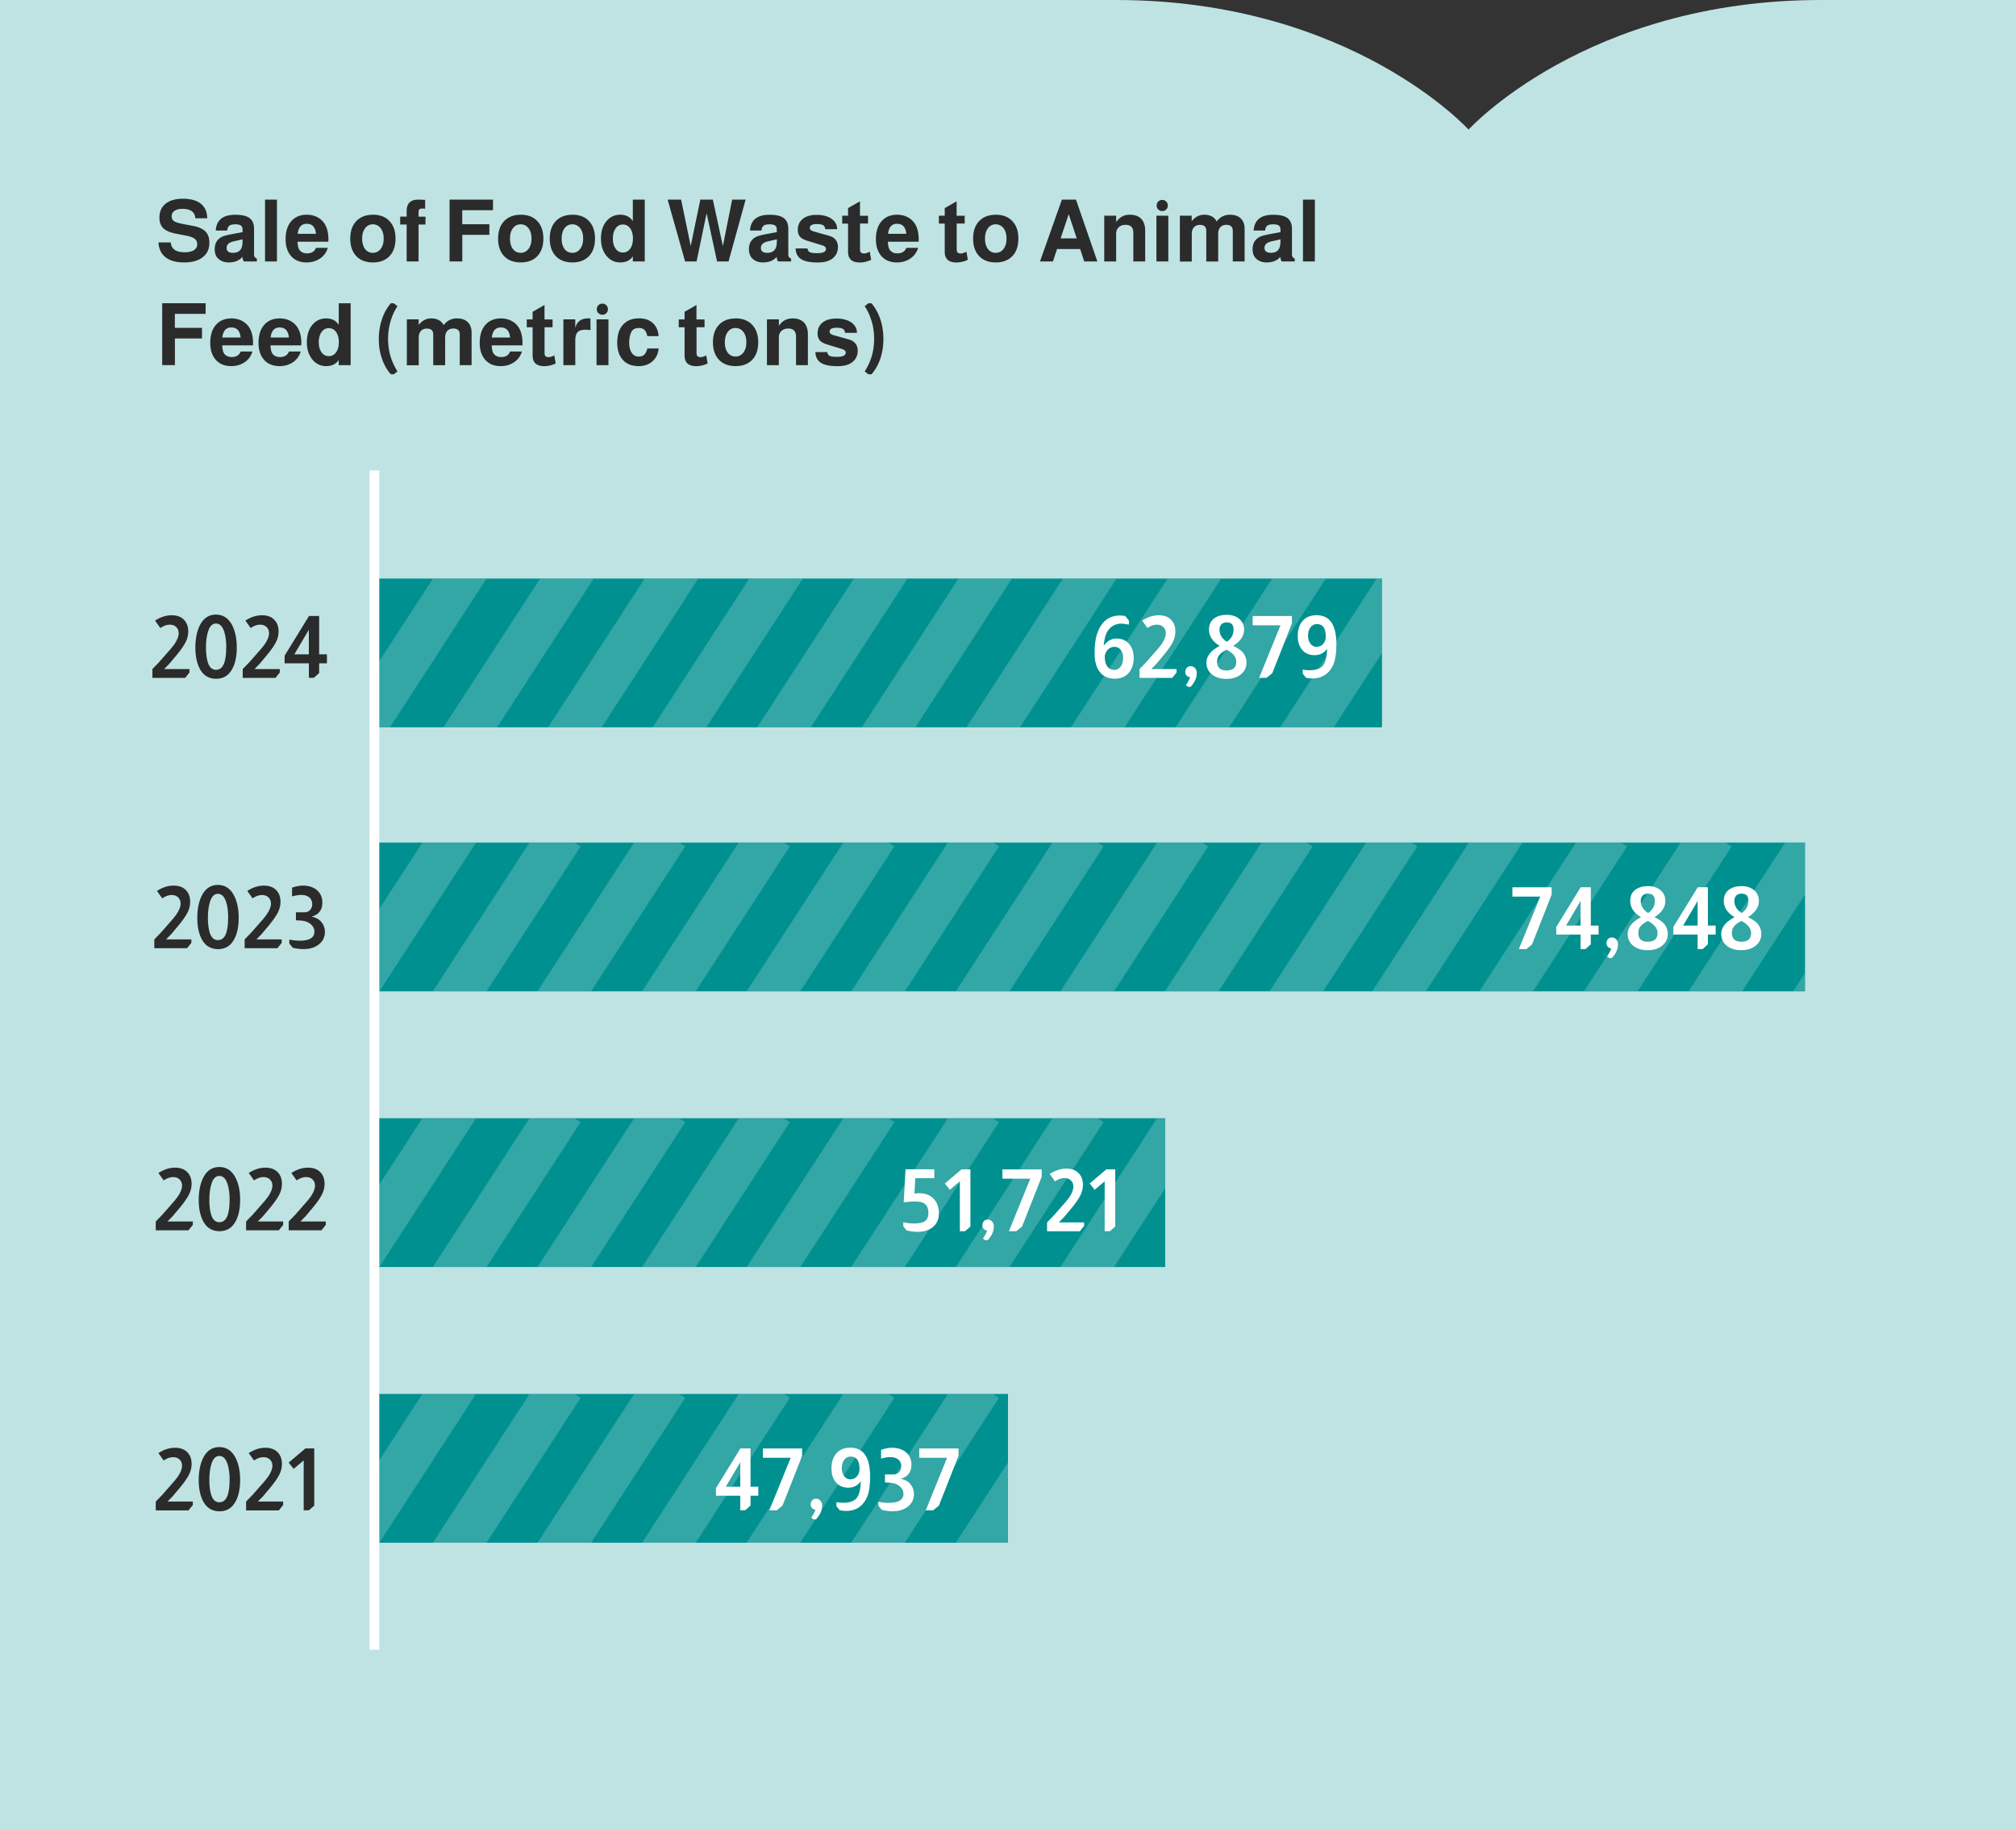 <svg xmlns="http://www.w3.org/2000/svg" id="Layer_1" data-name="Layer 1" viewBox="0 0 420 381.1"><rect x="0" y="0" width="420" height="381.1" fill="#333333" stroke="none"/><defs><clipPath id="clippath"><path d="M78.5 120.52h209.42v31H78.5z" class="cls-3"/></clipPath><clipPath id="clippath-1"><path d="M78 175.52h298.05v31H78z" class="cls-3"/></clipPath><clipPath id="clippath-2"><path d="M78 232.95h164.75v31H78z" class="cls-3"/></clipPath><clipPath id="clippath-3"><path d="M78 290.39h132.01v31H78z" class="cls-3"/></clipPath><style>.cls-2{fill:#fff}.cls-3{fill:none}.cls-5{opacity:.2}.cls-5,.cls-6{isolation:isolate}.cls-8{fill:#2b2b2b}.cls-11{fill:#009090}</style></defs><path d="M232.48 0H0v381.1h420V0h-40.67c-48.89 0-73.38 27-73.38 27S281.46 0 232.47 0" style="fill:#bfe3e3"/><path d="M287.92 120.52v31H78v-31h209.92ZM376.05 175.52v31H78v-31h298.05Z" class="cls-11"/><g style="clip-path:url(#clippath)"><g class="cls-5"><path d="m70.298 151.156 24.526-37.752 7.857 5.104-24.526 37.753z" class="cls-2"/></g><g class="cls-5"><path d="m92.086 151.98 24.526-37.752 7.858 5.104-24.526 37.753z" class="cls-2"/></g><g class="cls-5"><path d="m113.872 151.986 24.526-37.752 7.857 5.104-24.526 37.753z" class="cls-2"/></g><g class="cls-5"><path d="m135.662 151.984 24.527-37.753 7.857 5.105-24.526 37.752z" class="cls-2"/></g><g class="cls-5"><path d="m157.443 151.981 24.527-37.752 7.857 5.104-24.526 37.753z" class="cls-2"/></g><g class="cls-5"><path d="m179.229 151.987 24.526-37.753 7.857 5.105-24.526 37.753z" class="cls-2"/></g><g class="cls-5"><path d="m201.02 151.984 24.526-37.752 7.857 5.104-24.526 37.753z" class="cls-2"/></g><g class="cls-5"><path d="m222.81 151.982 24.527-37.753 7.857 5.105-24.526 37.753z" class="cls-2"/></g><g class="cls-5"><path d="m308.812 151.984 24.526-37.752 7.858 5.104-24.527 37.753z" class="cls-2"/></g><g class="cls-5"><path d="m244.596 151.988 24.526-37.753 7.858 5.105-24.527 37.752z" class="cls-2"/></g><g class="cls-5"><path d="m330.597 151.99 24.527-37.752 7.857 5.104-24.526 37.753z" class="cls-2"/></g><g class="cls-5"><path d="m266.387 151.985 24.526-37.753 7.857 5.105-24.526 37.753z" class="cls-2"/></g><g class="cls-5"><path d="m352.388 151.988 24.527-37.753 7.857 5.105-24.526 37.752z" class="cls-2"/></g><g class="cls-5"><path d="m287.387 151.985 24.526-37.753 7.858 5.105-24.526 37.753z" class="cls-2"/></g><g class="cls-5"><path d="m373.389 151.988 24.526-37.753 7.857 5.105-24.526 37.752z" class="cls-2"/></g></g><g style="clip-path:url(#clippath-1)"><g class="cls-5"><path d="m66.8 208.164 24.526-37.753 7.857 5.105-24.526 37.753z" class="cls-2"/></g><g class="cls-5"><path d="m88.578 208.978 24.526-37.752 7.858 5.104-24.526 37.753z" class="cls-2"/></g><g class="cls-5"><path d="m110.364 208.984 24.526-37.753 7.857 5.105-24.526 37.753z" class="cls-2"/></g><g class="cls-5"><path d="m132.154 208.982 24.527-37.753 7.857 5.104-24.526 37.753z" class="cls-2"/></g><g class="cls-5"><path d="m153.945 208.979 24.527-37.753 7.857 5.105-24.526 37.753z" class="cls-2"/></g><g class="cls-5"><path d="m175.73 208.985 24.527-37.753 7.857 5.105-24.526 37.752z" class="cls-2"/></g><g class="cls-5"><path d="m197.522 208.982 24.526-37.752 7.857 5.104-24.526 37.753z" class="cls-2"/></g><g class="cls-5"><path d="m219.312 208.98 24.527-37.753 7.857 5.105-24.526 37.752z" class="cls-2"/></g><g class="cls-5"><path d="m241.088 208.985 24.526-37.752 7.858 5.104-24.527 37.753z" class="cls-2"/></g><g class="cls-5"><path d="m262.879 208.983 24.526-37.753 7.857 5.105-24.526 37.753z" class="cls-2"/></g><g class="cls-5"><path d="m284.803 208.165 24.526-37.753 7.858 5.105-24.527 37.752z" class="cls-2"/></g><g class="cls-5"><path d="m306.591 208.989 24.527-37.753 7.857 5.105-24.526 37.752z" class="cls-2"/></g><g class="cls-5"><path d="m328.377 208.995 24.526-37.753 7.857 5.105-24.526 37.752z" class="cls-2"/></g><g class="cls-5"><path d="m350.168 208.992 24.526-37.753 7.857 5.105-24.526 37.753z" class="cls-2"/></g><g class="cls-5"><path d="m371.959 208.99 24.526-37.753 7.857 5.104-24.526 37.753z" class="cls-2"/></g></g><path d="M242.75 232.95v31H78v-31h164.75Z" class="cls-11"/><g style="clip-path:url(#clippath-2)"><g class="cls-5"><path d="m66.789 265.591 24.526-37.753 7.858 5.105-24.527 37.753z" class="cls-2"/></g><g class="cls-5"><path d="m88.578 266.415 24.526-37.752 7.857 5.104-24.526 37.753z" class="cls-2"/></g><g class="cls-5"><path d="m110.371 266.427 24.527-37.753 7.857 5.105-24.526 37.752z" class="cls-2"/></g><g class="cls-5"><path d="m132.162 266.424 24.526-37.753 7.858 5.105-24.526 37.753z" class="cls-2"/></g><g class="cls-5"><path d="m153.953 266.421 24.526-37.752 7.858 5.104-24.526 37.753z" class="cls-2"/></g><g class="cls-5"><path d="m175.729 266.427 24.526-37.752 7.857 5.104-24.526 37.753z" class="cls-2"/></g><g class="cls-5"><path d="m197.52 266.425 24.526-37.753 7.857 5.105-24.526 37.752z" class="cls-2"/></g><g class="cls-5"><path d="m219.31 266.422 24.527-37.753 7.857 5.105-24.526 37.753z" class="cls-2"/></g></g><path d="M210 290.39v31H78v-31h132Z" class="cls-11"/><g style="clip-path:url(#clippath-3)"><g class="cls-5"><path d="m66.788 323.028 24.527-37.753 7.857 5.105-24.526 37.753z" class="cls-2"/></g><g class="cls-5"><path d="m88.585 323.848 24.527-37.753 7.857 5.105-24.526 37.752z" class="cls-2"/></g><g class="cls-5"><path d="m110.37 323.864 24.527-37.753 7.857 5.105-24.526 37.752z" class="cls-2"/></g><g class="cls-5"><path d="m132.152 323.861 24.526-37.753 7.857 5.105-24.526 37.753z" class="cls-2"/></g><g class="cls-5"><path d="m153.942 323.858 24.527-37.752 7.857 5.104-24.526 37.753z" class="cls-2"/></g><g class="cls-5"><path d="m175.728 323.864 24.526-37.752 7.858 5.104-24.527 37.753z" class="cls-2"/></g><g class="cls-5"><path d="m197.519 323.862 24.526-37.753 7.857 5.105-24.526 37.752z" class="cls-2"/></g></g><path d="M76.98 98.02h2.04v245.64h-2.04z" class="cls-2"/><g class="cls-6"><path d="M32.99 244.37c1.14-.74 2.29-1.12 3.46-1.12s2.05.34 2.66 1.03c.54.59.81 1.37.81 2.36 0 .73-.17 1.45-.52 2.16s-.95 1.59-1.82 2.65c-.97 1.18-1.51 1.82-1.62 1.93l-1.06 1.08h5.27v.72l-.9 1.12h-6.82v-1.84l1.33-1.37 1.3-1.48c1-1.1 1.64-1.87 1.93-2.29.61-.88.92-1.65.92-2.32 0-.53-.17-.96-.51-1.29-.34-.33-.79-.5-1.34-.5-.65 0-1.31.23-1.98.7l-1.1-1.55ZM45.71 243.11c1.38.01 2.45.66 3.2 1.94.74 1.27 1.12 2.9 1.12 4.9s-.37 3.61-1.12 4.79c-.73 1.16-1.79 1.75-3.19 1.75s-2.53-.61-3.26-1.84c-.71-1.2-1.06-2.76-1.06-4.68s.35-3.59 1.06-4.86c.74-1.33 1.82-2 3.24-2Zm2.13 6.88c0-1.28-.13-2.36-.4-3.22-.36-1.19-.94-1.79-1.73-1.8-.71 0-1.24.47-1.58 1.42-.35.96-.52 2.15-.52 3.58 0 1.28.14 2.34.41 3.17.32.98.89 1.48 1.69 1.48 1.42 0 2.12-1.54 2.12-4.63ZM51.81 244.37c1.14-.74 2.29-1.12 3.46-1.12s2.05.34 2.66 1.03c.54.59.81 1.37.81 2.36 0 .73-.17 1.45-.52 2.16s-.95 1.59-1.82 2.65c-.97 1.18-1.51 1.82-1.62 1.93l-1.06 1.08h5.27v.72l-.9 1.12h-6.82v-1.84l1.33-1.37 1.3-1.48c1-1.1 1.64-1.87 1.93-2.29.61-.88.92-1.65.92-2.32 0-.53-.17-.96-.51-1.29-.34-.33-.79-.5-1.34-.5-.65 0-1.31.23-1.98.7l-1.1-1.55ZM60.69 244.37c1.14-.74 2.29-1.12 3.46-1.12s2.05.34 2.66 1.03c.54.59.81 1.37.81 2.36 0 .73-.17 1.45-.52 2.16-.35.71-.96 1.59-1.82 2.65-.97 1.18-1.51 1.82-1.62 1.93l-1.06 1.08h5.27v.72l-.9 1.12h-6.82v-1.84l1.33-1.37 1.3-1.48c1-1.1 1.64-1.87 1.93-2.29.61-.88.92-1.65.92-2.32 0-.53-.17-.96-.51-1.29s-.79-.5-1.34-.5c-.65 0-1.31.23-1.98.7l-1.1-1.55Z" class="cls-8"/></g><g class="cls-6"><path d="M32.99 302.72c1.14-.74 2.29-1.12 3.46-1.12s2.05.34 2.66 1.03c.54.59.81 1.37.81 2.36 0 .73-.17 1.45-.52 2.16s-.95 1.59-1.82 2.65c-.97 1.18-1.51 1.82-1.62 1.93l-1.06 1.08h5.27v.72l-.9 1.12h-6.82v-1.84l1.33-1.37 1.3-1.48c1-1.1 1.64-1.87 1.93-2.29.61-.88.92-1.65.92-2.32 0-.53-.17-.96-.51-1.29-.34-.33-.79-.5-1.34-.5-.65 0-1.31.23-1.98.7l-1.1-1.55ZM45.71 301.46c1.38.01 2.45.66 3.2 1.94.74 1.27 1.12 2.9 1.12 4.9s-.37 3.61-1.12 4.79c-.73 1.16-1.79 1.75-3.19 1.75s-2.53-.61-3.26-1.84c-.71-1.2-1.06-2.76-1.06-4.68s.35-3.59 1.06-4.86c.74-1.33 1.82-2 3.24-2Zm2.13 6.87c0-1.28-.13-2.36-.4-3.22-.36-1.19-.94-1.79-1.73-1.8-.71 0-1.24.47-1.58 1.42-.35.96-.52 2.15-.52 3.58 0 1.28.14 2.34.41 3.17.32.98.89 1.48 1.69 1.48 1.42 0 2.12-1.54 2.12-4.63ZM51.81 302.72c1.14-.74 2.29-1.12 3.46-1.12s2.05.34 2.66 1.03c.54.59.81 1.37.81 2.36 0 .73-.17 1.45-.52 2.16s-.95 1.59-1.82 2.65c-.97 1.18-1.51 1.82-1.62 1.93l-1.06 1.08h5.27v.72l-.9 1.12h-6.82v-1.84l1.33-1.37 1.3-1.48c1-1.1 1.64-1.87 1.93-2.29.61-.88.92-1.65.92-2.32 0-.53-.17-.96-.51-1.29-.34-.33-.79-.5-1.34-.5-.65 0-1.31.23-1.98.7l-1.1-1.55ZM65.47 301.74v11.92l-1.12.97h-1.08v-10.39L61.18 306l-1.04-1.31 3.49-2.95h1.84Z" class="cls-8"/></g><g class="cls-6"><path d="M32.69 185.61c1.14-.74 2.29-1.12 3.46-1.12s2.05.34 2.66 1.03c.54.59.81 1.37.81 2.36 0 .73-.17 1.45-.52 2.16s-.95 1.59-1.82 2.65c-.97 1.18-1.51 1.82-1.62 1.93l-1.06 1.08h5.27v.72l-.9 1.12h-6.82v-1.84l1.33-1.37 1.3-1.48c1-1.1 1.64-1.87 1.93-2.29.61-.88.92-1.65.92-2.32 0-.53-.17-.96-.51-1.29-.34-.33-.79-.5-1.34-.5-.65 0-1.31.23-1.98.7l-1.1-1.55ZM45.41 184.35c1.38.01 2.45.66 3.2 1.94.74 1.27 1.12 2.9 1.12 4.9s-.37 3.61-1.12 4.79c-.73 1.16-1.79 1.75-3.19 1.75s-2.53-.61-3.26-1.84c-.71-1.2-1.06-2.76-1.06-4.68s.35-3.59 1.06-4.86c.74-1.33 1.82-2 3.24-2Zm2.13 6.87c0-1.28-.13-2.36-.4-3.22-.36-1.19-.94-1.79-1.73-1.8-.71 0-1.24.47-1.58 1.42-.35.96-.52 2.15-.52 3.58 0 1.28.14 2.34.41 3.17.32.98.89 1.48 1.69 1.48 1.42 0 2.12-1.54 2.12-4.63ZM51.51 185.61c1.14-.74 2.29-1.12 3.46-1.12s2.05.34 2.66 1.03c.54.59.81 1.37.81 2.36 0 .73-.17 1.45-.52 2.16s-.95 1.59-1.82 2.65c-.97 1.18-1.51 1.82-1.62 1.93l-1.06 1.08h5.27v.72l-.9 1.12h-6.82v-1.84l1.33-1.37 1.3-1.48c1-1.1 1.64-1.87 1.93-2.29.61-.88.92-1.65.92-2.32 0-.53-.17-.96-.51-1.29-.34-.33-.79-.5-1.34-.5-.65 0-1.31.23-1.98.7l-1.1-1.55ZM60.82 184.92c.91-.29 1.66-.43 2.25-.43 1.26 0 2.26.33 3.01.99.72.64 1.08 1.48 1.08 2.54 0 1.55-.74 2.53-2.23 2.93.88.18 1.55.55 2.02 1.12.49.6.74 1.27.74 2.02 0 1.24-.52 2.19-1.55 2.86-.79.52-1.75.77-2.86.77-.78 0-1.55-.1-2.3-.29l-.7-.86v-.83c.84.16 1.56.23 2.16.23 2.04 0 3.06-.62 3.06-1.87 0-.65-.28-1.19-.85-1.64-.36-.28-.74-.46-1.14-.56-.4-.1-1.02-.16-1.86-.18v-1.67h1.82c.46 0 .83-.16 1.13-.48.3-.32.45-.72.45-1.2 0-.61-.21-1.09-.62-1.43s-.98-.51-1.7-.51c-.46 0-1.09.1-1.89.31v-1.82Z" class="cls-8"/></g><g class="cls-6"><path d="M32.29 129.29c1.14-.74 2.29-1.12 3.46-1.12s2.05.34 2.66 1.03c.54.59.81 1.37.81 2.36 0 .73-.17 1.45-.52 2.16s-.95 1.59-1.82 2.65c-.97 1.18-1.51 1.82-1.62 1.93l-1.06 1.08h5.27v.72l-.9 1.12h-6.82v-1.84l1.33-1.37 1.3-1.48c1-1.1 1.64-1.87 1.93-2.29.61-.88.92-1.65.92-2.32 0-.53-.17-.96-.51-1.29-.34-.33-.79-.5-1.34-.5-.65 0-1.31.23-1.98.7l-1.1-1.55ZM45.01 128.03c1.38.01 2.45.66 3.2 1.94.74 1.27 1.12 2.9 1.12 4.9s-.37 3.61-1.12 4.79c-.73 1.16-1.79 1.75-3.19 1.75s-2.53-.61-3.26-1.84c-.71-1.2-1.06-2.76-1.06-4.68s.35-3.59 1.06-4.86c.74-1.33 1.82-2 3.24-2Zm2.13 6.88c0-1.28-.13-2.36-.4-3.22-.36-1.19-.94-1.79-1.73-1.8-.71 0-1.24.47-1.58 1.42-.35.96-.52 2.15-.52 3.58 0 1.28.14 2.34.41 3.17.32.98.89 1.48 1.69 1.48 1.42 0 2.12-1.54 2.12-4.63ZM51.11 129.29c1.14-.74 2.29-1.12 3.46-1.12s2.05.34 2.66 1.03c.54.59.81 1.37.81 2.36 0 .73-.17 1.45-.52 2.16s-.95 1.59-1.82 2.65c-.97 1.18-1.51 1.82-1.62 1.93l-1.06 1.08h5.27v.72l-.9 1.12h-6.82v-1.84l1.33-1.37 1.3-1.48c1-1.1 1.64-1.87 1.93-2.29.61-.88.92-1.65.92-2.32 0-.53-.17-.96-.51-1.29-.34-.33-.79-.5-1.34-.5-.65 0-1.31.23-1.98.7l-1.1-1.55ZM66.49 128.32v7.99h1.62v1.87h-1.62v2.03l-1.1.99h-1.04v-3.02h-5.06v-1.58l5.09-8.28h2.11Zm-2.15 2.88-3.02 5.11h3.02v-5.11Z" class="cls-8"/></g><path d="M194.65 243.6v1.84h-3.96l-.18 3.22c.4-.06.72-.09.97-.09 1.37 0 2.42.43 3.17 1.3.64.74.95 1.72.95 2.93 0 1.3-.49 2.29-1.46 2.99-.78.55-1.76.83-2.95.83-.78 0-1.55-.1-2.3-.29l-.7-.85v-.85c.83.17 1.55.25 2.16.25 1.07 0 1.82-.14 2.27-.43.53-.34.79-.92.79-1.76s-.22-1.46-.67-1.84c-.44-.37-1.17-.56-2.18-.56-.42 0-1.08.05-1.98.14-.12.01-.22.02-.31.04l.38-6.88h5.99ZM202.17 243.6v11.92l-1.12.97h-1.08V246.1l-2.09 1.76-1.04-1.31 3.49-2.95h1.84ZM205.65 256.36c-.34-.05-.59-.19-.76-.41-.16-.18-.23-.42-.23-.72 0-.25.06-.47.18-.67.22-.34.53-.5.95-.5.36 0 .66.14.9.41.24.28.36.62.36 1.03 0 .98-.43 1.94-1.28 2.86h-.56l-.43-.34c.28-.4.47-.73.59-.99.13-.24.22-.46.27-.67ZM217.02 243.6v1.55l-4.09 10.37-1.19.97h-1.55l4.45-10.94h-5.8v-1.94h8.17ZM218.68 244.57c1.14-.74 2.29-1.12 3.46-1.12s2.05.34 2.66 1.03c.54.59.81 1.37.81 2.36 0 .73-.17 1.45-.52 2.16s-.95 1.59-1.82 2.65c-.97 1.18-1.51 1.82-1.62 1.93l-1.06 1.08h5.27v.72l-.9 1.12h-6.82v-1.84l1.33-1.37 1.3-1.48c1-1.1 1.64-1.87 1.93-2.29.61-.88.92-1.65.92-2.32 0-.53-.17-.96-.51-1.29-.34-.33-.79-.5-1.34-.5-.65 0-1.31.23-1.98.7l-1.1-1.55ZM232.34 243.6v11.92l-1.12.97h-1.08V246.1l-2.09 1.76-1.04-1.31 3.49-2.95h1.84ZM156.36 301.74v7.99h1.62v1.87h-1.62v2.03l-1.1.99h-1.04v-3.02h-5.06v-1.58l5.09-8.28h2.11Zm-2.14 2.88-3.02 5.11h3.02v-5.11ZM167.11 301.74v1.55l-4.09 10.37-1.19.97h-1.55l4.45-10.94h-5.8v-1.94h8.17ZM169.88 314.51c-.34-.05-.59-.19-.76-.41-.16-.18-.23-.42-.23-.72 0-.25.06-.47.18-.67.22-.34.53-.5.95-.5.36 0 .66.14.9.41.24.28.36.62.36 1.03 0 .98-.43 1.94-1.28 2.86h-.56l-.43-.34c.28-.4.47-.73.59-.99.13-.24.22-.46.27-.67ZM179.33 308.62c-.29.36-.59.64-.92.85-.48.3-1.04.45-1.67.45-1.2 0-2.12-.44-2.75-1.31-.52-.71-.77-1.6-.77-2.68 0-1.39.37-2.48 1.12-3.26.68-.72 1.62-1.08 2.81-1.08 2.75 0 4.12 2.01 4.12 6.03 0 1.49-.13 2.68-.39 3.58-.26.9-.69 1.66-1.29 2.27-.85.86-1.97 1.3-3.35 1.3-.32 0-.75-.05-1.28-.14l-.7-.86v-.85c.46.1.91.14 1.37.14 1.34 0 2.28-.32 2.82-.95.53-.64.83-1.79.89-3.47Zm-.27-2.61c0-1.72-.61-2.57-1.82-2.57-.56 0-1.02.22-1.36.67-.34.44-.51 1.03-.51 1.76 0 .67.17 1.22.5 1.66.34.43.76.65 1.28.65.55 0 1.01-.2 1.37-.61.36-.41.54-.92.54-1.55ZM183.54 302.03c.91-.29 1.66-.43 2.25-.43 1.26 0 2.26.33 3.01.99.72.64 1.08 1.48 1.08 2.54 0 1.55-.74 2.53-2.23 2.93.88.18 1.55.55 2.02 1.12.49.6.74 1.27.74 2.02 0 1.24-.52 2.19-1.55 2.86-.79.52-1.75.77-2.86.77-.78 0-1.55-.1-2.3-.29l-.7-.86v-.83c.84.16 1.56.23 2.16.23 2.04 0 3.06-.62 3.06-1.87 0-.65-.28-1.19-.85-1.64-.36-.28-.74-.46-1.14-.56-.4-.1-1.02-.16-1.86-.18v-1.67h1.82c.46 0 .83-.16 1.13-.48.3-.32.45-.72.45-1.2 0-.61-.21-1.09-.62-1.43s-.98-.51-1.7-.51c-.46 0-1.09.1-1.89.31v-1.82ZM199.69 301.74v1.55l-4.09 10.37-1.19.97h-1.55l4.45-10.94h-5.8v-1.94h8.17ZM323.26 184.83v1.55l-4.09 10.37-1.19.97h-1.55l4.45-10.94h-5.8v-1.94h8.17ZM331.42 184.83v7.99h1.62v1.87h-1.62v2.03l-1.1.99h-1.04v-3.02h-5.06v-1.58l5.09-8.28h2.11Zm-2.14 2.88-3.02 5.11h3.02v-5.11ZM335.68 197.59c-.34-.05-.59-.19-.76-.41-.16-.18-.23-.42-.23-.72 0-.25.06-.47.18-.67.22-.34.53-.5.95-.5.36 0 .66.14.9.41s.36.62.36 1.03c0 .98-.43 1.94-1.28 2.86h-.56l-.43-.34c.28-.4.47-.73.59-.99.13-.24.22-.46.27-.67ZM341.88 191.08c-1.5-.9-2.25-2.03-2.25-3.38 0-1.1.41-1.93 1.24-2.47.64-.42 1.45-.63 2.45-.63 1.1 0 1.99.29 2.66.88.65.56.97 1.31.97 2.23 0 1.29-.76 2.4-2.27 3.35.9.45 1.55.88 1.94 1.31.55.61.83 1.34.83 2.2 0 .93-.34 1.69-1.01 2.3-.79.72-1.85 1.08-3.19 1.08-1.24 0-2.24-.32-3.02-.95-.76-.61-1.13-1.44-1.13-2.47 0-1.33.92-2.48 2.77-3.46Zm1.42.77c-.73.38-1.25.76-1.54 1.13-.29.37-.44.84-.44 1.39 0 1.21.66 1.82 1.98 1.82s2.02-.6 2.02-1.8c0-1-.67-1.84-2.02-2.54Zm.05-1.64c.94-.63 1.4-1.48 1.4-2.54s-.49-1.51-1.46-1.51c-.44.01-.8.14-1.06.39-.28.29-.41.67-.41 1.15s.12.91.36 1.33c.24.43.63.82 1.17 1.17ZM355.81 184.83v7.99h1.62v1.87h-1.62v2.03l-1.1.99h-1.04v-3.02h-5.06v-1.58l5.09-8.28h2.11Zm-2.14 2.88-3.02 5.11h3.02v-5.11ZM361.37 191.08c-1.5-.9-2.25-2.03-2.25-3.38 0-1.1.41-1.93 1.24-2.47.64-.42 1.45-.63 2.45-.63 1.1 0 1.99.29 2.66.88.65.56.97 1.31.97 2.23 0 1.29-.76 2.4-2.27 3.35.9.45 1.55.88 1.94 1.31.55.61.83 1.34.83 2.2 0 .93-.34 1.69-1.01 2.3-.79.72-1.85 1.08-3.19 1.08-1.24 0-2.24-.32-3.02-.95-.76-.61-1.13-1.44-1.13-2.47 0-1.33.92-2.48 2.77-3.46Zm1.42.77c-.73.38-1.25.76-1.54 1.13-.29.37-.44.84-.44 1.39 0 1.21.66 1.82 1.98 1.82s2.02-.6 2.02-1.8c0-1-.67-1.84-2.02-2.54Zm.06-1.64c.94-.63 1.4-1.48 1.4-2.54s-.49-1.51-1.46-1.51c-.44.01-.8.14-1.06.39-.28.29-.41.67-.41 1.15s.12.91.36 1.33c.24.43.63.82 1.17 1.17ZM229.94 134.51c.76-1 1.64-1.49 2.65-1.49 1.21 0 2.14.44 2.79 1.31.54.71.81 1.6.81 2.68 0 1.39-.38 2.48-1.13 3.28-.7.73-1.64 1.1-2.83 1.1-1.51 0-2.63-.59-3.37-1.78-.54-.89-.81-2.02-.81-3.38v-.5c0-2.21.42-3.98 1.26-5.33.92-1.45 2.27-2.18 4.03-2.18.29 0 .65.04 1.08.11l.77.94v.85c-.06-.01-.17-.03-.32-.05-.58-.11-1.01-.16-1.31-.16-.74 0-1.41.23-2 .67-.59.45-1 1.06-1.24 1.83-.18.56-.31 1.27-.38 2.12Zm4.05 2.54c0-.7-.17-1.26-.51-1.68s-.79-.63-1.36-.62c-.52 0-.97.21-1.37.64-.4.43-.59.92-.59 1.49 0 .83.18 1.48.53 1.96.35.48.84.72 1.47.72.54 0 .98-.23 1.32-.7.34-.47.51-1.07.51-1.8ZM237.94 129.29c1.14-.74 2.29-1.12 3.46-1.12s2.05.34 2.66 1.03c.54.59.81 1.37.81 2.36 0 .73-.17 1.45-.52 2.16-.35.71-.95 1.59-1.82 2.65-.97 1.18-1.51 1.82-1.62 1.93l-1.06 1.08h5.27v.72l-.9 1.12h-6.82v-1.84l1.33-1.37 1.3-1.48c1-1.1 1.64-1.87 1.93-2.29.61-.88.92-1.65.92-2.32 0-.53-.17-.96-.51-1.29s-.79-.5-1.34-.5c-.65 0-1.31.23-1.98.7l-1.1-1.55ZM247.93 141.08c-.34-.05-.59-.19-.76-.41-.16-.18-.23-.42-.23-.72 0-.25.06-.47.18-.67.22-.34.53-.5.95-.5.36 0 .66.14.9.41.24.28.36.62.36 1.03 0 .98-.43 1.94-1.28 2.86h-.56l-.43-.34c.28-.4.47-.73.59-.99.13-.24.22-.46.27-.67ZM254.12 134.56c-1.5-.9-2.25-2.03-2.25-3.38 0-1.1.41-1.93 1.24-2.47.64-.42 1.45-.63 2.45-.63 1.1 0 1.99.29 2.66.88.65.56.97 1.31.97 2.23 0 1.28-.76 2.4-2.27 3.35.9.44 1.55.88 1.94 1.31.55.61.83 1.34.83 2.2 0 .92-.34 1.69-1.01 2.3-.79.72-1.85 1.08-3.19 1.08-1.24 0-2.24-.32-3.02-.95-.76-.61-1.13-1.43-1.13-2.47 0-1.33.92-2.48 2.77-3.46Zm1.42.78c-.73.38-1.25.76-1.54 1.13-.29.37-.44.83-.44 1.39 0 1.21.66 1.82 1.98 1.82s2.02-.6 2.02-1.8c0-1-.67-1.84-2.02-2.54Zm.05-1.64c.94-.64 1.4-1.48 1.4-2.54s-.49-1.51-1.46-1.51c-.44.01-.8.14-1.06.4-.28.29-.41.67-.41 1.15s.12.91.36 1.33c.24.43.63.82 1.17 1.17ZM269.15 128.32v1.55l-4.09 10.37-1.19.97h-1.55l4.45-10.94h-5.8v-1.94h8.17ZM276.47 135.19c-.29.36-.59.64-.92.85-.48.3-1.04.45-1.67.45-1.2 0-2.12-.44-2.75-1.31-.52-.71-.77-1.6-.77-2.68 0-1.39.37-2.48 1.12-3.26.68-.72 1.62-1.08 2.81-1.08 2.75 0 4.12 2.01 4.12 6.03 0 1.49-.13 2.68-.39 3.58-.26.9-.69 1.66-1.29 2.27-.85.86-1.97 1.3-3.35 1.3-.32 0-.75-.05-1.28-.14l-.7-.86v-.85c.46.1.91.14 1.37.14 1.34 0 2.28-.32 2.82-.95.53-.64.83-1.79.89-3.47Zm-.27-2.61c0-1.72-.61-2.57-1.82-2.57-.56 0-1.02.22-1.36.67-.34.44-.51 1.03-.51 1.76 0 .67.17 1.22.5 1.66.34.43.76.65 1.28.65.55 0 1.01-.2 1.37-.61.36-.41.54-.92.54-1.55Z" class="cls-2"/><g class="cls-6"><path d="M43.17 45.47h-2.48c-.08-1.31-.98-1.96-2.7-1.96-.68 0-1.23.14-1.63.41-.4.28-.6.65-.6 1.12s.17.8.5 1.03c.34.23.98.43 1.94.61l2.02.38c1.19.23 2.05.62 2.59 1.17s.81 1.33.81 2.34c0 1.38-.53 2.43-1.58 3.15-.91.64-2.14.95-3.69.95-1.76 0-3.11-.41-4.03-1.22-.8-.71-1.24-1.69-1.31-2.95h2.57c.1 1.37 1.06 2.05 2.9 2.05.82 0 1.46-.15 1.92-.44s.69-.7.69-1.21-.18-.89-.55-1.17-.99-.5-1.88-.67l-1.8-.34c-1.31-.24-2.24-.62-2.8-1.14-.56-.52-.84-1.27-.84-2.26 0-1.33.49-2.34 1.46-3.02.84-.6 1.98-.9 3.42-.9 1.74 0 3.05.4 3.92 1.19.76.7 1.14 1.66 1.15 2.9ZM53.51 53.84v.63h-2.7c-.18-.23-.28-.55-.29-.97-.66.78-1.62 1.17-2.88 1.17-.92 0-1.67-.28-2.23-.85-.46-.46-.68-1.09-.68-1.89 0-1.2.48-2.05 1.44-2.56.41-.22 1.22-.43 2.43-.65l1.94-.36-.02-.68c-.01-.64-.49-.95-1.44-.95-.61 0-1.04.09-1.29.28-.25.19-.4.53-.46 1.02h-2.38c.14-2.2 1.5-3.29 4.07-3.29 1.42 0 2.44.25 3.06.76.56.48.85 1.21.85 2.18v5.33c0 .43.19.71.58.85Zm-2.97-3.98-1.82.41c-.52.12-.9.29-1.15.52-.24.23-.36.51-.36.85 0 .68.44 1.03 1.33 1.03 1.28 0 1.94-.7 1.98-2.11l.02-.7ZM57.7 41.58v12.89h-2.48V41.58h2.48ZM68.39 50.35h-6.41c.04.77.16 1.31.36 1.64.35.53.89.79 1.64.79.92 0 1.54-.38 1.86-1.15h2.45c-.28.94-.81 1.68-1.61 2.22s-1.73.82-2.8.82c-1.45 0-2.57-.49-3.35-1.46-.68-.85-1.03-1.97-1.03-3.37 0-1.69.44-3 1.33-3.92.78-.79 1.81-1.19 3.08-1.19.97 0 1.82.24 2.56.72.73.48 1.25 1.15 1.57 2.02.25.67.38 1.48.38 2.43 0 .12 0 .27-.02.45Zm-2.57-1.64c-.12-1.39-.76-2.09-1.93-2.09-1.09 0-1.71.7-1.87 2.09h3.8ZM77.68 44.73c1.57 0 2.78.5 3.62 1.51.73.86 1.1 2.02 1.1 3.46 0 1.66-.47 2.93-1.42 3.82-.83.77-1.93 1.15-3.29 1.15-1.57 0-2.78-.5-3.62-1.49-.73-.88-1.1-2.03-1.1-3.47 0-1.64.47-2.91 1.42-3.8.83-.78 1.93-1.17 3.29-1.17Zm0 2c-.67 0-1.21.27-1.62.82s-.61 1.26-.61 2.15c0 .96.23 1.72.68 2.27.41.47.92.7 1.55.7.67 0 1.21-.27 1.63-.82s.62-1.26.62-2.15c0-.95-.23-1.7-.7-2.25-.41-.48-.92-.72-1.55-.72ZM88.64 45.13v1.64H87.2v7.7h-2.48v-7.7h-1.35v-1.64h1.35v-1.15c0-1.6.8-2.39 2.41-2.39.38 0 .86.02 1.44.05v1.85c-.24-.04-.47-.05-.7-.05-.44 0-.67.25-.67.76v.94h1.44ZM96.31 48.93v5.54h-2.65V41.58h9.05v2.21H96.3v2.92h5.65v2.21H96.3ZM108.48 44.73c1.57 0 2.78.5 3.62 1.51.73.86 1.1 2.02 1.1 3.46 0 1.66-.47 2.93-1.42 3.82-.83.77-1.93 1.15-3.29 1.15-1.57 0-2.78-.5-3.62-1.49-.73-.88-1.1-2.03-1.1-3.47 0-1.64.47-2.91 1.42-3.8.83-.78 1.93-1.17 3.29-1.17Zm0 2c-.67 0-1.21.27-1.62.82s-.61 1.26-.61 2.15c0 .96.23 1.72.68 2.27.41.47.92.7 1.55.7.67 0 1.21-.27 1.63-.82s.62-1.26.62-2.15c0-.95-.23-1.7-.7-2.25-.41-.48-.92-.72-1.55-.72ZM119.24 44.73c1.57 0 2.78.5 3.62 1.51.73.86 1.1 2.02 1.1 3.46 0 1.66-.47 2.93-1.42 3.82-.83.77-1.93 1.15-3.29 1.15-1.57 0-2.78-.5-3.62-1.49-.73-.88-1.1-2.03-1.1-3.47 0-1.64.47-2.91 1.42-3.8.83-.78 1.93-1.17 3.29-1.17Zm0 2c-.67 0-1.21.27-1.62.82s-.61 1.26-.61 2.15c0 .96.23 1.72.68 2.27.41.47.92.7 1.55.7.67 0 1.21-.27 1.63-.82s.62-1.26.62-2.15c0-.95-.23-1.7-.7-2.25-.41-.48-.92-.72-1.55-.72ZM134.32 41.58v12.89h-2.48v-1.06c-.58.84-1.45 1.26-2.61 1.26-1.26 0-2.27-.53-3.04-1.58-.66-.9-.99-2.02-.99-3.37 0-1.6.42-2.86 1.26-3.78.73-.8 1.65-1.21 2.75-1.21 1.16 0 2.04.44 2.63 1.33v-4.48h2.48Zm-4.55 5.19c-.62 0-1.13.27-1.51.81s-.58 1.25-.58 2.12.19 1.56.57 2.1.88.8 1.52.8 1.14-.26 1.52-.79.57-1.23.57-2.11-.19-1.6-.58-2.13c-.38-.53-.89-.8-1.51-.8ZM151.77 54.47h-2.38l-2.18-10.04-2.09 10.04h-2.39l-3.64-12.89h2.81l2 9.67 2-9.67h2.61l2.09 9.68 1.93-9.68h2.81l-3.56 12.89ZM164.81 53.84v.63h-2.7c-.18-.23-.28-.55-.29-.97-.66.78-1.62 1.17-2.88 1.17-.92 0-1.67-.28-2.23-.85-.46-.46-.68-1.09-.68-1.89 0-1.2.48-2.05 1.44-2.56.41-.22 1.22-.43 2.43-.65l1.94-.36-.02-.68c-.01-.64-.49-.95-1.44-.95-.61 0-1.04.09-1.29.28-.25.19-.4.53-.46 1.02h-2.38c.14-2.2 1.5-3.29 4.07-3.29 1.42 0 2.44.25 3.06.76.56.48.85 1.21.85 2.18v5.33c0 .43.19.71.58.85Zm-2.96-3.98-1.82.41c-.52.12-.9.29-1.15.52-.24.23-.36.51-.36.85 0 .68.44 1.03 1.33 1.03 1.28 0 1.94-.7 1.98-2.11l.02-.7ZM174.43 47.74h-2.52c-.01-.38-.15-.66-.41-.82-.26-.16-.72-.24-1.37-.24-.95 0-1.42.28-1.42.83 0 .32.29.56.86.72l3.13.88c1.25.35 1.87 1.14 1.87 2.38 0 .97-.38 1.76-1.13 2.36-.71.55-1.73.83-3.06.83-1.63 0-2.8-.24-3.51-.72-.7-.46-1.07-1.19-1.12-2.21h2.47c.07.4.24.66.51.79s.77.2 1.5.2c1.24 0 1.85-.29 1.85-.88 0-.35-.28-.61-.83-.77l-2.95-.9c-.76-.23-1.27-.49-1.55-.79-.36-.37-.54-.88-.54-1.51 0-1.04.4-1.85 1.19-2.41.7-.48 1.61-.72 2.74-.72 1.37 0 2.45.31 3.24.92.68.54 1.03 1.24 1.04 2.09ZM180.84 44.93v1.64h-1.67v5.31c0 .35.06.59.19.72s.36.2.69.2c.28 0 .63-.11 1.06-.32.04-.02.07-.04.09-.05l.29 1.69c-.76.37-1.55.56-2.38.56-1.62 0-2.43-.74-2.43-2.23v-5.87h-1.22v-1.64h1.22v-1.58l2.48-1.42v3.01h1.67ZM191.38 50.35h-6.41c.04.77.16 1.31.36 1.64.35.53.89.79 1.64.79.92 0 1.54-.38 1.85-1.15h2.45c-.28.94-.81 1.68-1.61 2.22-.8.55-1.73.82-2.8.82-1.45 0-2.57-.49-3.35-1.46-.68-.85-1.03-1.97-1.03-3.37 0-1.69.44-3 1.33-3.92.78-.79 1.81-1.19 3.08-1.19.97 0 1.82.24 2.56.72.73.48 1.25 1.15 1.57 2.02.25.67.38 1.48.38 2.43 0 .12 0 .27-.02.45Zm-2.57-1.64c-.12-1.39-.76-2.09-1.93-2.09-1.09 0-1.72.7-1.87 2.09h3.8ZM200.98 44.93v1.64h-1.67v5.31c0 .35.06.59.19.72s.36.2.69.2c.28 0 .63-.11 1.06-.32.04-.02.07-.04.09-.05l.29 1.69c-.76.37-1.55.56-2.38.56-1.62 0-2.43-.74-2.43-2.23v-5.87h-1.22v-1.64h1.22v-1.58l2.48-1.42v3.01h1.67ZM207.44 44.73c1.57 0 2.78.5 3.62 1.51.73.86 1.1 2.02 1.1 3.46 0 1.66-.47 2.93-1.42 3.82-.83.77-1.93 1.15-3.29 1.15-1.57 0-2.78-.5-3.62-1.49-.73-.88-1.1-2.03-1.1-3.47 0-1.64.47-2.91 1.42-3.8.83-.78 1.93-1.17 3.29-1.17Zm0 2c-.67 0-1.21.27-1.62.82s-.61 1.26-.61 2.15c0 .96.23 1.72.68 2.27.41.47.92.7 1.55.7.67 0 1.21-.27 1.63-.82s.62-1.26.62-2.15c0-.95-.23-1.7-.7-2.25-.41-.48-.92-.72-1.55-.72ZM225.04 51.88h-4.82l-.86 2.59h-2.7l4.57-12.89h2.93l4.46 12.89h-2.74l-.85-2.59Zm-.72-2.22-1.67-5.04-1.69 5.04h3.37ZM230.06 44.93h2.48v1.35c.67-1.03 1.62-1.55 2.84-1.55 1.09 0 1.92.32 2.48.97.48.58.72 1.36.72 2.34v6.43h-2.47v-5.92c0-1.14-.53-1.71-1.6-1.71-.6 0-1.08.17-1.44.51-.36.34-.54.79-.54 1.36v5.76h-2.48v-9.54ZM243.4 44.93v9.54h-2.48v-9.54h2.48Zm-1.26-3.28c.32 0 .6.11.82.34.22.23.33.5.33.83s-.11.6-.33.82-.5.33-.82.33-.6-.11-.83-.33c-.23-.22-.34-.5-.34-.82s.11-.6.34-.83c.23-.23.5-.34.83-.34ZM245.8 44.93h2.47v1.15c.73-.9 1.6-1.35 2.61-1.35 1.24 0 2.1.47 2.59 1.4.72-.94 1.65-1.4 2.79-1.4.96 0 1.71.26 2.24.78.53.52.8 1.25.8 2.17v6.79h-2.47v-6.39c0-.83-.45-1.24-1.35-1.24-.53 0-.94.17-1.24.5s-.45.79-.45 1.38v5.76h-2.48v-6.39c0-.83-.44-1.24-1.33-1.24-.53 0-.94.17-1.24.5s-.45.79-.45 1.38v5.76h-2.48v-9.54ZM269.74 53.84v.63h-2.7c-.18-.23-.28-.55-.29-.97-.66.78-1.62 1.17-2.88 1.17-.92 0-1.67-.28-2.23-.85-.46-.46-.68-1.09-.68-1.89 0-1.2.48-2.05 1.44-2.56.41-.22 1.22-.43 2.43-.65l1.94-.36-.02-.68c-.01-.64-.49-.95-1.44-.95-.61 0-1.04.09-1.29.28-.25.19-.4.53-.46 1.02h-2.38c.14-2.2 1.5-3.29 4.07-3.29 1.42 0 2.44.25 3.06.76.56.48.85 1.21.85 2.18v5.33c0 .43.19.71.58.85Zm-2.97-3.98-1.82.41c-.52.12-.9.29-1.15.52-.24.23-.36.51-.36.85 0 .68.44 1.03 1.33 1.03 1.28 0 1.94-.7 1.98-2.11l.02-.7ZM273.93 41.58v12.89h-2.48V41.58h2.48ZM36.44 70.52v5.54h-2.65V63.17h9.05v2.21h-6.41v2.92h5.65v2.21h-5.65ZM52.7 71.95h-6.41c.04.77.16 1.31.36 1.64.35.53.89.79 1.64.79.92 0 1.54-.38 1.85-1.15h2.45c-.28.94-.81 1.68-1.61 2.22s-1.73.82-2.8.82c-1.45 0-2.57-.49-3.35-1.46-.68-.85-1.03-1.97-1.03-3.37 0-1.69.44-3 1.33-3.92.78-.79 1.81-1.19 3.08-1.19.97 0 1.82.24 2.56.72.73.48 1.25 1.15 1.57 2.02.25.67.38 1.48.38 2.43 0 .12 0 .27-.02.45Zm-2.58-1.64c-.12-1.39-.76-2.09-1.93-2.09-1.09 0-1.72.7-1.87 2.09h3.8ZM62.76 71.95h-6.41c.04.77.16 1.31.36 1.64.35.53.89.79 1.64.79.92 0 1.54-.38 1.85-1.15h2.45c-.28.94-.81 1.68-1.61 2.22-.8.55-1.73.82-2.8.82-1.45 0-2.57-.49-3.35-1.46-.68-.85-1.03-1.97-1.03-3.37 0-1.69.44-3 1.33-3.92.78-.79 1.81-1.19 3.08-1.19.97 0 1.82.24 2.56.72.73.48 1.25 1.15 1.57 2.02.25.67.38 1.48.38 2.43 0 .12 0 .27-.02.45Zm-2.58-1.64c-.12-1.39-.76-2.09-1.93-2.09-1.09 0-1.72.7-1.87 2.09h3.8ZM73.05 63.18v12.89h-2.48v-1.06c-.58.84-1.45 1.26-2.61 1.26-1.26 0-2.27-.53-3.04-1.58-.66-.9-.99-2.02-.99-3.37 0-1.6.42-2.86 1.26-3.78.73-.8 1.65-1.21 2.75-1.21 1.16 0 2.04.44 2.63 1.33v-4.48h2.48Zm-4.55 5.18c-.62 0-1.13.27-1.51.81s-.58 1.25-.58 2.12.19 1.56.57 2.1.88.8 1.52.8 1.14-.26 1.52-.79.57-1.23.57-2.11-.19-1.6-.58-2.13c-.38-.53-.89-.8-1.51-.8ZM82.05 63.18l.76.61c-.66.98-1.16 2.11-1.51 3.37-.3 1.14-.45 2.3-.45 3.47 0 1.33.2 2.62.59 3.87.29.9.74 1.86 1.37 2.88l-.76.59h-.63c-.85-.97-1.48-2.1-1.89-3.38-.41-1.22-.61-2.54-.61-3.94s.2-2.76.61-4a9.832 9.832 0 0 1 1.89-3.47h.63ZM84.75 66.53h2.47v1.15c.73-.9 1.6-1.35 2.61-1.35 1.24 0 2.1.47 2.59 1.4.72-.94 1.65-1.4 2.79-1.4.96 0 1.71.26 2.24.78.53.52.8 1.25.8 2.17v6.79h-2.47v-6.39c0-.83-.45-1.24-1.35-1.24-.53 0-.94.17-1.24.5s-.45.79-.45 1.38v5.76h-2.48v-6.39c0-.83-.44-1.24-1.33-1.24-.53 0-.94.17-1.24.5s-.45.79-.45 1.38v5.76h-2.48v-9.54ZM108.84 71.95h-6.41c.04.77.16 1.31.36 1.64.35.53.89.79 1.64.79.92 0 1.54-.38 1.85-1.15h2.45c-.28.94-.81 1.68-1.61 2.22-.8.55-1.73.82-2.8.82-1.45 0-2.57-.49-3.35-1.46-.68-.85-1.03-1.97-1.03-3.37 0-1.69.44-3 1.33-3.92.78-.79 1.81-1.19 3.08-1.19.97 0 1.82.24 2.56.72.73.48 1.25 1.15 1.57 2.02.25.67.38 1.48.38 2.43 0 .12 0 .27-.02.45Zm-2.58-1.64c-.12-1.39-.76-2.09-1.93-2.09-1.09 0-1.72.7-1.87 2.09h3.8ZM115.12 66.53v1.64h-1.67v5.31c0 .35.06.59.19.72s.36.2.69.2c.28 0 .63-.11 1.06-.32.04-.02.07-.04.09-.05l.29 1.69c-.76.37-1.55.56-2.38.56-1.62 0-2.43-.74-2.43-2.23v-5.87h-1.22v-1.64h1.22v-1.58l2.48-1.42v3.01h1.67ZM117.37 66.53h2.48v1.82c.31-1.34 1.2-2.02 2.66-2.02h.49l.02 2.45c-.3-.06-.61-.09-.94-.09-.82 0-1.38.15-1.69.45-.36.34-.54.94-.54 1.82v5.11h-2.48v-9.54ZM126.76 66.53v9.54h-2.48v-9.54h2.48Zm-1.26-3.28c.32 0 .6.11.82.34.22.23.33.5.33.83s-.11.6-.33.82-.5.33-.82.33-.6-.11-.83-.33c-.23-.22-.34-.5-.34-.82s.11-.6.34-.83c.23-.23.5-.34.83-.34ZM137.22 70.02h-2.36c-.14-.62-.35-1.06-.62-1.31s-.65-.38-1.14-.38c-.74 0-1.26.26-1.55.79-.31.61-.47 1.36-.47 2.25s.18 1.61.53 2.13c.35.52.84.78 1.47.78.49 0 .87-.13 1.14-.39.27-.26.48-.69.64-1.29h2.36c-.12 1.2-.6 2.13-1.44 2.79-.73.59-1.64.88-2.72.88-1.51 0-2.66-.49-3.44-1.46-.68-.84-1.03-1.97-1.03-3.4 0-1.73.45-3.04 1.35-3.92.78-.78 1.84-1.17 3.17-1.17s2.28.37 3.02 1.1c.64.65 1 1.51 1.08 2.59ZM146.78 66.53v1.64h-1.67v5.31c0 .35.06.59.19.72s.36.2.69.2c.28 0 .63-.11 1.06-.32.04-.02.07-.04.09-.05l.29 1.69c-.76.37-1.55.56-2.38.56-1.62 0-2.43-.74-2.43-2.23v-5.87h-1.22v-1.64h1.22v-1.58l2.48-1.42v3.01h1.67ZM153.24 66.33c1.57 0 2.78.5 3.62 1.51.73.86 1.1 2.02 1.1 3.46 0 1.66-.47 2.93-1.42 3.82-.83.77-1.93 1.15-3.29 1.15-1.57 0-2.78-.5-3.62-1.49-.73-.88-1.1-2.03-1.1-3.47 0-1.64.47-2.91 1.42-3.8.83-.78 1.93-1.17 3.29-1.17Zm0 2c-.67 0-1.21.27-1.62.82s-.61 1.26-.61 2.15c0 .96.23 1.72.68 2.27.41.47.92.7 1.55.7.67 0 1.21-.27 1.63-.82s.62-1.26.62-2.15c0-.95-.23-1.7-.7-2.25-.41-.48-.92-.72-1.55-.72ZM159.79 66.53h2.48v1.35c.67-1.03 1.62-1.55 2.84-1.55 1.09 0 1.92.32 2.48.97.48.58.72 1.36.72 2.34v6.43h-2.47v-5.92c0-1.14-.53-1.71-1.6-1.71-.6 0-1.08.17-1.44.51-.36.34-.54.79-.54 1.36v5.76h-2.48v-9.54ZM178.55 69.34h-2.52c-.01-.38-.15-.66-.41-.82-.26-.16-.72-.24-1.37-.24-.95 0-1.42.28-1.42.83 0 .32.29.56.86.72l3.13.88c1.25.35 1.87 1.14 1.87 2.38 0 .97-.38 1.76-1.13 2.36-.71.55-1.73.83-3.06.83-1.63 0-2.8-.24-3.51-.72-.7-.46-1.07-1.19-1.12-2.21h2.47c.07.4.24.66.51.79s.77.2 1.5.2c1.24 0 1.85-.29 1.85-.88 0-.35-.28-.61-.83-.77l-2.95-.9c-.76-.23-1.27-.49-1.55-.79-.36-.37-.54-.88-.54-1.51 0-1.04.4-1.85 1.19-2.41.7-.48 1.61-.72 2.74-.72 1.37 0 2.45.31 3.24.92.68.54 1.03 1.24 1.04 2.09ZM180.91 63.18h.65c.82.97 1.45 2.13 1.89 3.47.4 1.26.59 2.59.59 4s-.2 2.69-.59 3.94c-.44 1.32-1.07 2.45-1.89 3.38h-.65l-.76-.59c.6-.95 1.06-1.91 1.37-2.88.4-1.25.59-2.54.59-3.87 0-1.24-.15-2.39-.45-3.47-.35-1.26-.85-2.38-1.51-3.37l.76-.61Z" class="cls-8"/></g></svg>